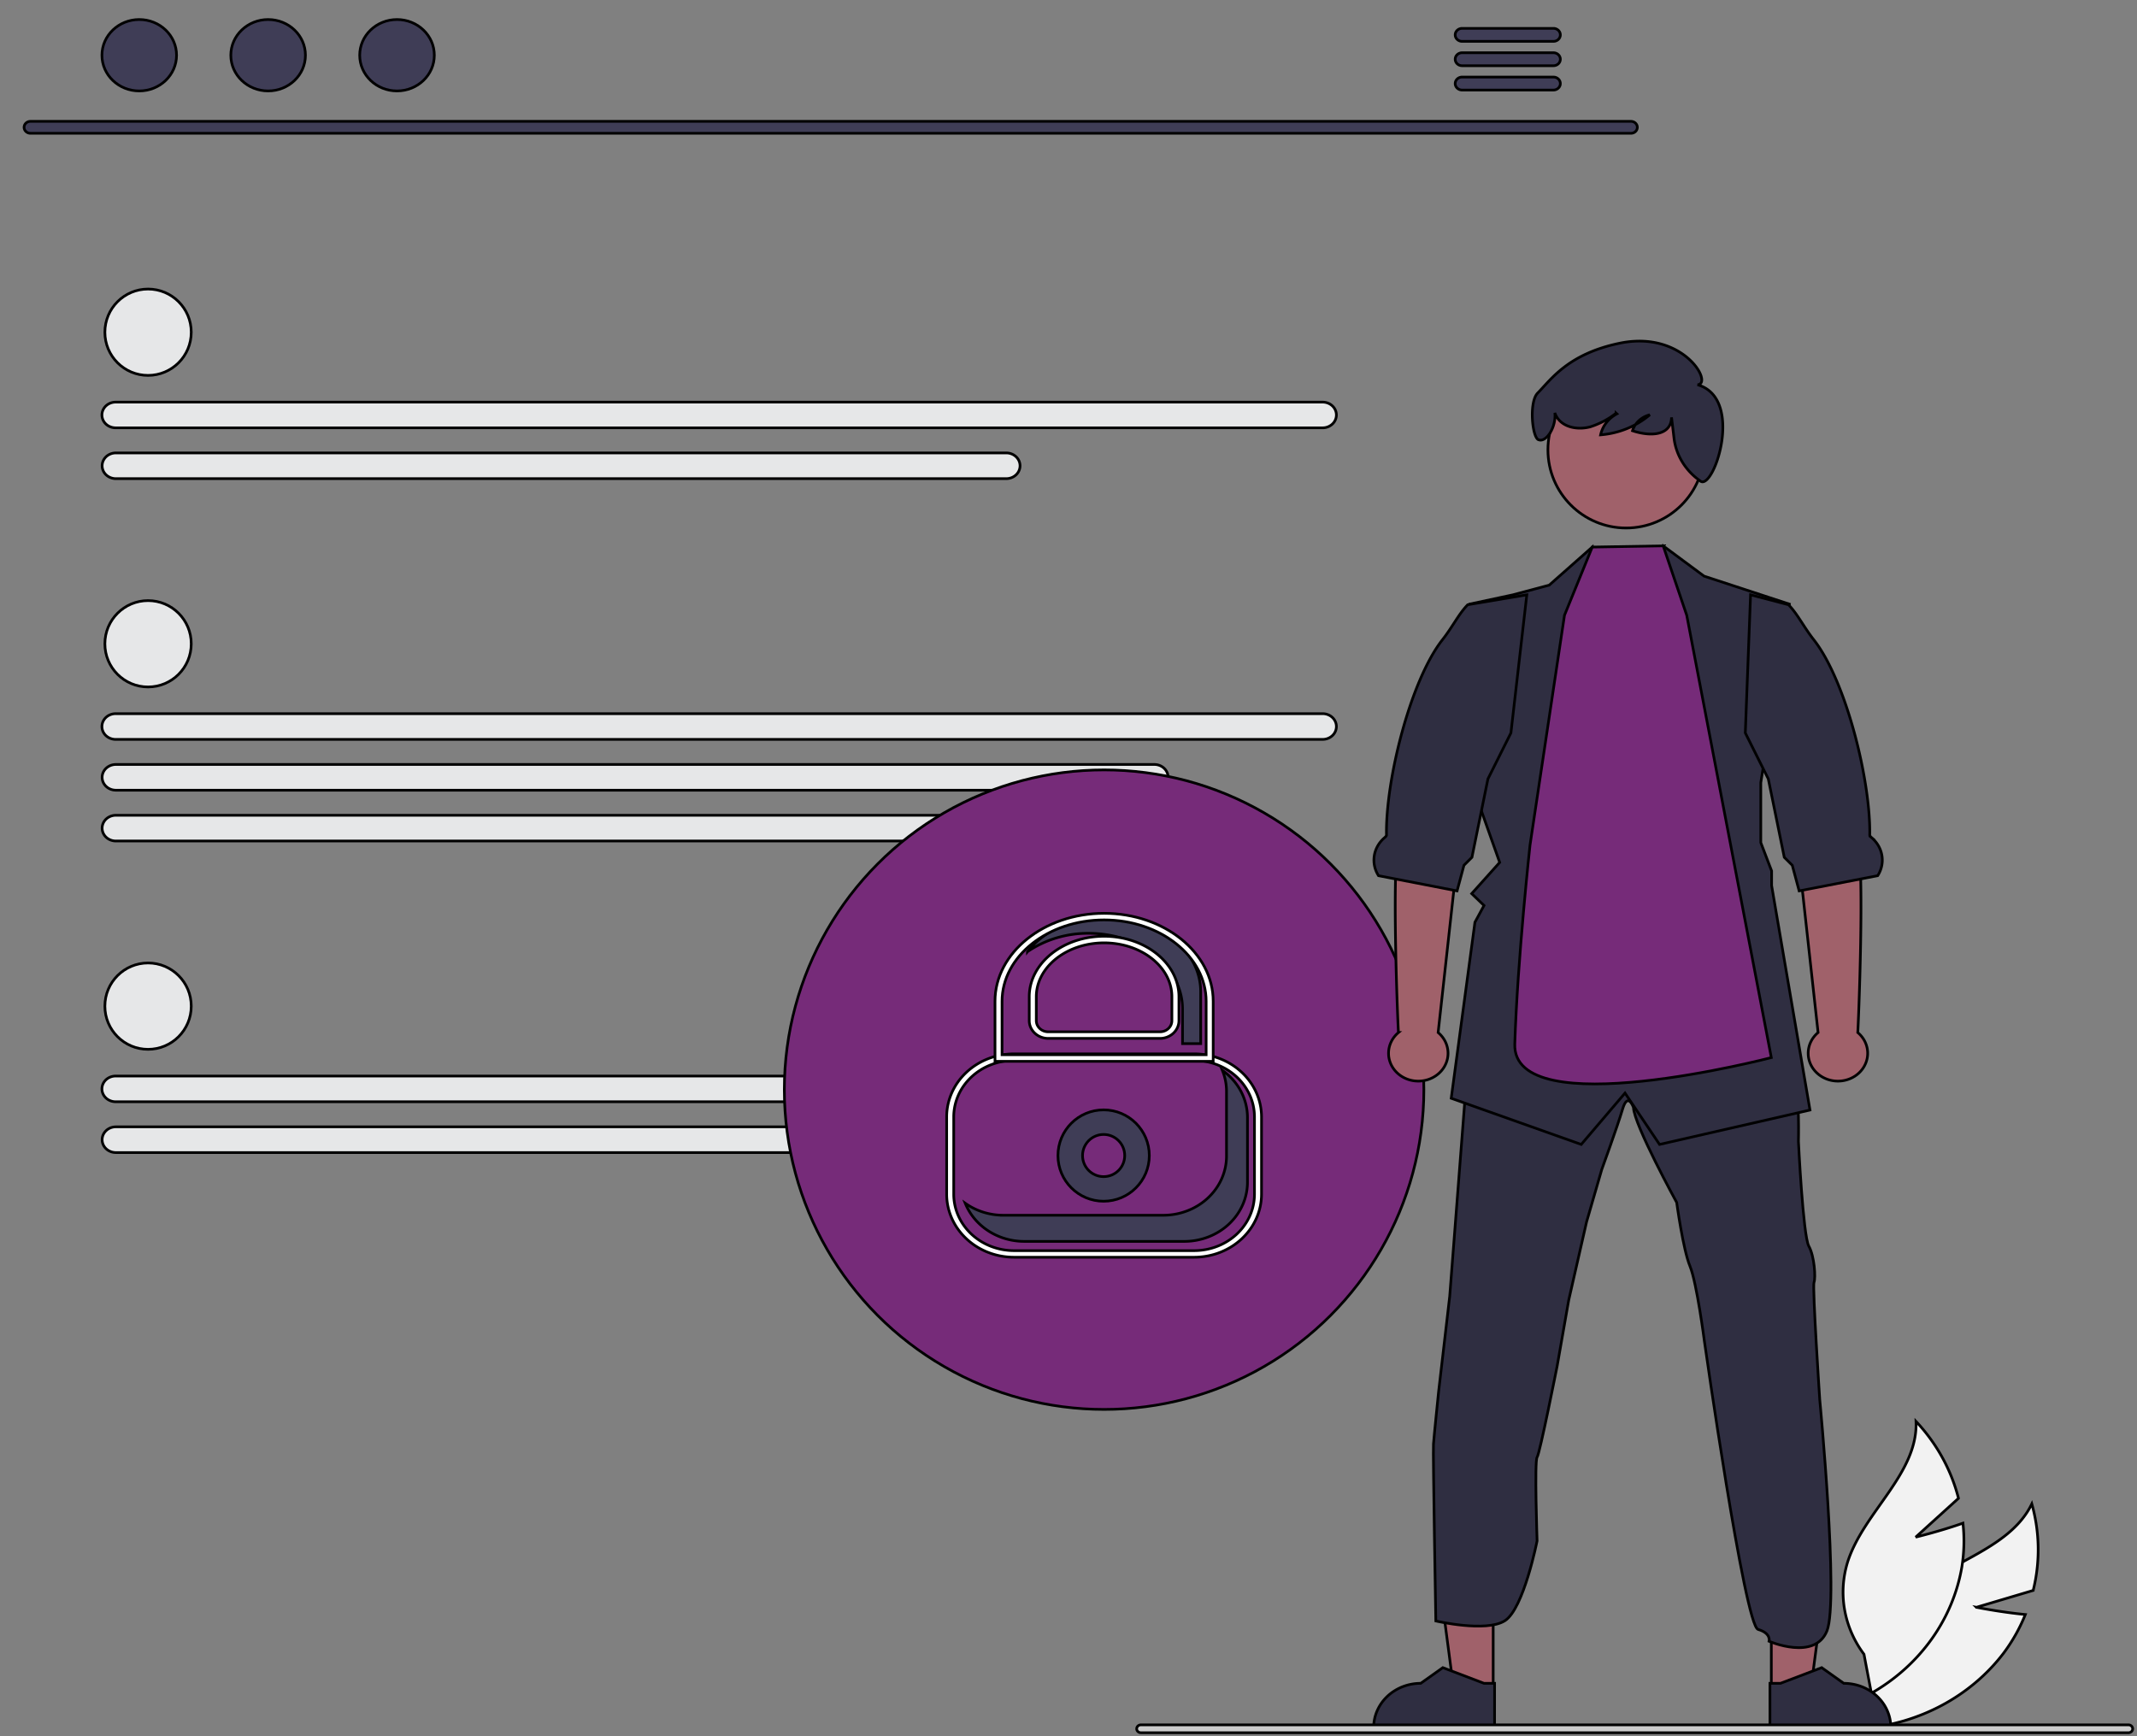 <svg xmlns="http://www.w3.org/2000/svg" width="800" height="650"><rect width="100%" height="100%" fill="#808080" stroke="none"/><g><title>Layer 1</title><g stroke="null" id="svg_42"><path stroke="null" id="svg_1" fill="#f2f2f2" d="m739.872,601.737l21.264,-6.314a71.977,67.379 0 0 0 -0.512,-32.416c-8.543,17.781 -33.606,22.138 -47.886,36.33a43.294,40.529 0 0 0 -11.075,33.564l-4.474,14.207a72.547,67.913 0 0 0 52.799,-28.116a70.077,65.601 0 0 0 8.211,-14.552c-9.068,-0.85 -18.327,-2.704 -18.327,-2.704z"></path><path stroke="null" id="svg_2" fill="#f2f2f2" d="m717.15,575.467l16.024,-14.529a71.977,67.379 0 0 0 -15.902,-28.799c0.825,19.482 -19.532,33.845 -25.552,52.509a43.294,40.529 0 0 0 6.078,34.665l2.764,14.583a72.547,67.913 0 0 0 33.863,-47.208a70.076,65.6 0 0 0 0.417,-16.452c-8.521,3.025 -17.692,5.231 -17.692,5.231z"></path><path stroke="null" id="svg_3" fill="#3f3d56" d="m610.632,49.898l-599.3,0a2.384,2.232 0 0 1 0,-4.462l599.3,0a2.384,2.232 0 0 1 0,4.462z"></path><ellipse stroke="null" id="svg_4" fill="#3f3d56" ry="13.366" rx="13.967" cy="20.679" cx="52.127"></ellipse><ellipse stroke="null" id="svg_5" fill="#3f3d56" ry="13.366" rx="13.967" cy="20.679" cx="100.376"></ellipse><ellipse stroke="null" id="svg_6" fill="#3f3d56" ry="13.366" rx="13.967" cy="20.679" cx="148.626"></ellipse><path stroke="null" id="svg_7" fill="#3f3d56" d="m581.582,10.625l-34.274,0a2.596,2.43 0 0 0 0,4.859l34.274,0a2.596,2.43 0 0 0 0,-4.859z"></path><path stroke="null" id="svg_8" fill="#3f3d56" d="m581.582,19.745l-34.274,0a2.596,2.43 0 0 0 0,4.859l34.274,0a2.596,2.43 0 0 0 0,-4.859z"></path><path stroke="null" id="svg_9" fill="#3f3d56" d="m581.582,28.852l-34.274,0a2.596,2.43 0 0 0 0,4.859l34.274,0a2.596,2.43 0 0 0 0,-4.859z"></path><circle stroke="null" id="svg_10" fill="#e6e7e8" r="16.164" cy="124.377" cx="55.427"></circle><path stroke="null" id="svg_11" fill="#e6e7e8" d="m495.144,160.171l-451.842,0a5.142,4.813 0 1 1 0,-9.627l451.842,0a5.142,4.813 0 1 1 0,9.627z"></path><path stroke="null" id="svg_12" fill="#e6e7e8" d="m376.641,179.191l-333.339,0a5.142,4.814 0 0 1 0,-9.627l333.339,0a5.142,4.814 0 1 1 0,9.627z"></path><circle stroke="null" id="svg_13" fill="#e6e7e8" r="16.164" cy="376.678" cx="55.427"></circle><path stroke="null" id="svg_14" fill="#e6e7e8" d="m495.144,412.472l-451.842,0a5.142,4.813 0 1 1 0,-9.627l451.842,0a5.751,5.384 0 0 1 5.427,5.185a5.078,4.754 0 0 1 -5.427,4.442z"></path><path stroke="null" id="svg_15" fill="#e6e7e8" d="m376.641,431.492l-333.339,0a5.142,4.814 0 0 1 0,-9.627l333.339,0a5.142,4.814 0 1 1 0,9.627z"></path><circle stroke="null" id="svg_16" fill="#e6e7e8" r="16.164" cy="241.018" cx="55.427"></circle><path stroke="null" id="svg_17" fill="#e6e7e8" d="m495.144,276.811l-451.842,0a5.142,4.813 0 1 1 0,-9.627l451.842,0a5.142,4.813 0 1 1 0,9.627z"></path><path stroke="null" id="svg_18" fill="#e6e7e8" d="m432.222,295.831l-388.92,0a5.142,4.814 0 0 1 0,-9.627l388.92,0a5.142,4.814 0 0 1 0,9.627z"></path><path stroke="null" id="svg_19" fill="#e6e7e8" d="m405.825,314.852l-362.523,0a5.142,4.814 0 0 1 0,-9.627l362.523,0a5.142,4.814 0 1 1 0,9.627z"></path><circle stroke="null" id="svg_20" fill="#762b79" r="119.706" cy="407.948" cx="413.326"></circle><circle stroke="null" id="svg_21" fill="#3f3d56" r="17.101" cy="432.612" cx="413.15"></circle><circle stroke="null" id="svg_22" fill="#762b79" r="7.893" cy="432.612" cx="413.15"></circle><path stroke="null" id="svg_23" fill="#fff" d="m447.061,470.679l-67.469,0a25.226,23.615 0 0 1 -25.199,-23.588l0,-28.958a25.227,23.616 0 0 1 25.199,-23.589l67.469,0a25.227,23.616 0 0 1 25.198,23.589l0,28.958a25.226,23.615 0 0 1 -25.198,23.588zm-67.469,-73.665a22.586,21.143 0 0 0 -22.56,21.119l0,28.958a22.585,21.142 0 0 0 22.56,21.118l67.469,0a22.584,21.142 0 0 0 22.56,-21.118l0,-28.958a22.586,21.143 0 0 0 -22.56,-21.119l-67.469,-0z"></path><path stroke="null" id="svg_24" fill="#3f3d56" d="m375.596,454.96l59.885,0a23.67,22.158 0 0 0 23.67,-22.158l0,-24.234a23.564,22.059 0 0 0 -1.561,-7.861a23.607,22.099 0 0 1 9.407,17.653l0,24.234a23.67,22.158 0 0 1 -23.67,22.158l-59.885,0a23.657,22.146 0 0 1 -22.108,-14.297a23.534,22.031 0 0 0 14.263,4.504z"></path><polygon stroke="null" id="svg_25" fill="#a0616a" points="558.984,632.853 544.27,632.852 537.269,579.717 558.988,579.718 558.984,632.853 "></polygon><path stroke="null" id="svg_26" fill="#2f2e41" d="m559.503,647.224l-45.252,-0.002l0,-0.536a17.614,16.489 0 0 1 17.613,-16.488l0.001,0l8.266,-5.87l15.422,5.871l3.95,0l-0.001,17.024z"></path><polygon stroke="null" id="svg_27" fill="#a0616a" points="663.107,632.853 677.822,632.852 684.823,579.717 663.104,579.718 663.107,632.853 "></polygon><path stroke="null" id="svg_28" fill="#2f2e41" d="m662.588,647.224l45.252,-0.002l0,-0.536a17.614,16.489 0 0 0 -17.613,-16.488l-0.001,0l-8.266,-5.87l-15.422,5.871l-3.95,0l0.001,17.024z"></path><path stroke="null" id="svg_29" fill="#2f2e41" d="m536.621,540.671c0.217,-3.032 1.945,-19.799 1.945,-19.799l4.139,-35.559l7.295,-94.259l0.476,-6.17l38.213,-6.868l26.117,-11.721l31.042,9.289l24.172,8.485s0.041,3.632 0.228,8.02c0.248,5.744 0.683,12.786 1.718,14.617c1.728,3.235 1.293,20.603 1.293,20.603s1.718,35.336 3.88,39.211s2.597,11.943 1.945,13.561s2.163,44.054 2.163,44.054s7.224,75.097 2.691,86.421s-21.658,3.906 -21.658,3.906s0.828,-3.022 -4.139,-4.446s-20.095,-107.908 -20.095,-107.908s-2.814,-21.833 -5.401,-28.091s-4.967,-23.838 -4.967,-23.838s-15.977,-29.098 -16.183,-35.569c0,0 -2.09,-6.054 -4.067,0.61s-7.802,22.628 -7.802,22.628l-5.681,19.605l-6.685,29.292l-4.325,24.662s-6.478,32.731 -7.512,34.145s0,31.316 0,31.316s-5.008,25.466 -12.086,29.912s-25.829,0.071 -25.829,0.071s-1.105,-63.149 -0.888,-66.181z"></path><polygon stroke="null" id="svg_30" fill="#2f2e41" points="552.923,298.915 561.419,322.87 550.937,334.551 555.553,338.998 552.148,345.284 543.27,411.172 591.944,428.453 608.335,409.215 621.259,428.453 677.581,415.57 663.217,331.549 663.217,326.056 659.162,315.45 659.162,292.996 669.871,226.16 637.907,215.679 622.624,204.356 617.679,220.28 596.622,216.774 596.073,204.81 579.962,219.06 566.395,222.682 550.151,226.16 548.081,231.003 552.219,230.035 551.548,293.046 552.923,298.915 "></polygon><path stroke="null" id="svg_31" fill="#a0616a" d="m538.375,386.563l8.175,-74.073l2.158,-30.486l-22.881,-3.873s0.907,21.798 -2.091,34.097c-2.958,12.136 -0.392,72.708 -0.21,74.328a11.132,10.421 0 1 0 14.849,0.007z"></path><path stroke="null" id="svg_32" fill="#2f2e41" d="m516.056,327.839l6.364,1.23l21.833,4.233l1.211,0.232l2.577,-9.59l2.99,-2.983l5.691,-27.916l0.3,-1.453l8.599,-17.203l5.949,-51.707l-22.123,3.72c-0.114,0.107 -0.217,0.223 -0.321,0.339c-3.177,3.371 -5.443,8.059 -9.147,12.777c-12.055,15.353 -21.305,52.656 -20.943,73.094c0.01,0.329 -0.352,0.688 -0.786,1.056a12.11,11.337 0 0 0 -2.194,14.171z"></path><path stroke="null" id="svg_33" fill="#a0616a" d="m680.613,386.563l-8.175,-74.073l-2.158,-30.486l22.881,-3.873s-0.907,21.798 2.091,34.097c2.958,12.136 0.392,72.708 0.21,74.328a11.132,10.421 0 1 1 -14.849,0.007z"></path><path stroke="null" id="svg_34" fill="#2f2e41" d="m702.931,327.839l-6.364,1.23l-21.833,4.233l-1.211,0.232l-2.576,-9.59l-2.99,-2.983l-5.691,-27.917l-0.3,-1.453l-8.599,-17.203l1.966,-51.707l14.208,3.72c0.114,0.107 0.217,0.223 0.321,0.339c3.177,3.371 5.443,8.059 9.147,12.777c12.055,15.353 21.305,52.656 20.943,73.094c-0.01,0.329 0.352,0.688 0.786,1.056a12.11,11.337 0 0 1 2.194,14.171z"></path><path stroke="null" id="svg_35" fill="#762b79" d="m585.678,230.333l10.395,-25.522l26.552,-0.455l8.811,25.977l31.668,165.608s-97.019,25.292 -96.035,-5.11c1.035,-31.965 5.703,-74.426 5.703,-74.426l12.906,-86.071z"></path><circle stroke="null" id="svg_36" fill="#a0616a" r="29.28" cy="168.392" cx="608.755"></circle><path stroke="null" id="svg_37" fill="#2f2e41" d="m575.633,147.151c5.092,-5.188 11.461,-14.686 30.753,-18.674c23.838,-4.928 35.103,15.231 29.091,15.562c17.578,4.983 6.286,39.037 1.247,36.181a1.484,1.389 0 0 1 -0.125,-0.091a24.761,23.18 0 0 1 -9.89,-15.815l-0.956,-8.058c-0.137,6.557 -7.296,7.424 -14.609,5.009a9.175,8.589 0 0 1 6.482,-5.975a31.378,29.374 0 0 1 -18.431,7.507a12.547,11.745 0 0 1 6.101,-7.859l-0.289,-0.266a30.143,28.218 0 0 1 -9.67,5.125c-4.031,1.082 -8.862,0.497 -11.624,-2.458a8.575,8.028 0 0 1 -1.652,-2.784c0.597,5.192 -3.123,11.12 -6.013,10.102c-2.404,-0.437 -3.806,-14.053 -0.416,-17.507z"></path><path stroke="null" id="svg_38" fill="#ccc" d="m798.383,647.22a1.565,1.465 0 0 1 -1.57,1.47l-369.757,0a1.57,1.47 0 0 1 0,-2.939l369.757,0a1.565,1.465 0 0 1 1.57,1.47z"></path><path stroke="null" id="svg_39" fill="#3f3d56" d="m414.365,343.042c-12.507,0 -23.501,5.3 -29.726,13.256a38.417,35.963 0 0 1 22.918,-6.884c19.368,0 35.125,12.7 35.125,28.311l0,12.976l6.807,0l0,-19.349c-0,-15.611 -15.757,-28.311 -35.125,-28.311z"></path><path stroke="null" id="svg_40" fill="#fff" d="m454.167,397.343l-81.682,0l0,-22.498c0,-18.151 18.321,-32.918 40.841,-32.918s40.841,14.767 40.841,32.918l0,22.498zm-79.043,-2.47l76.405,0l0,-20.028c0,-16.79 -17.137,-30.449 -38.203,-30.449s-38.203,13.659 -38.203,30.449l0,20.028z"></path><path stroke="null" id="svg_41" fill="#fff" d="m434.245,388.754l-41.838,0a7.107,6.653 0 0 1 -7.099,-6.646l0,-8.953c0,-12.483 12.569,-22.639 28.018,-22.639s28.018,10.156 28.018,22.639l0,8.953a7.107,6.653 0 0 1 -7.099,6.646zm-20.919,-35.768c-13.995,0 -25.38,9.047 -25.38,20.169l0,8.953a4.466,4.181 0 0 0 4.461,4.176l41.838,0a4.466,4.181 0 0 0 4.461,-4.176l0,-8.953c0,-11.122 -11.385,-20.169 -25.38,-20.169z"></path></g></g></svg>